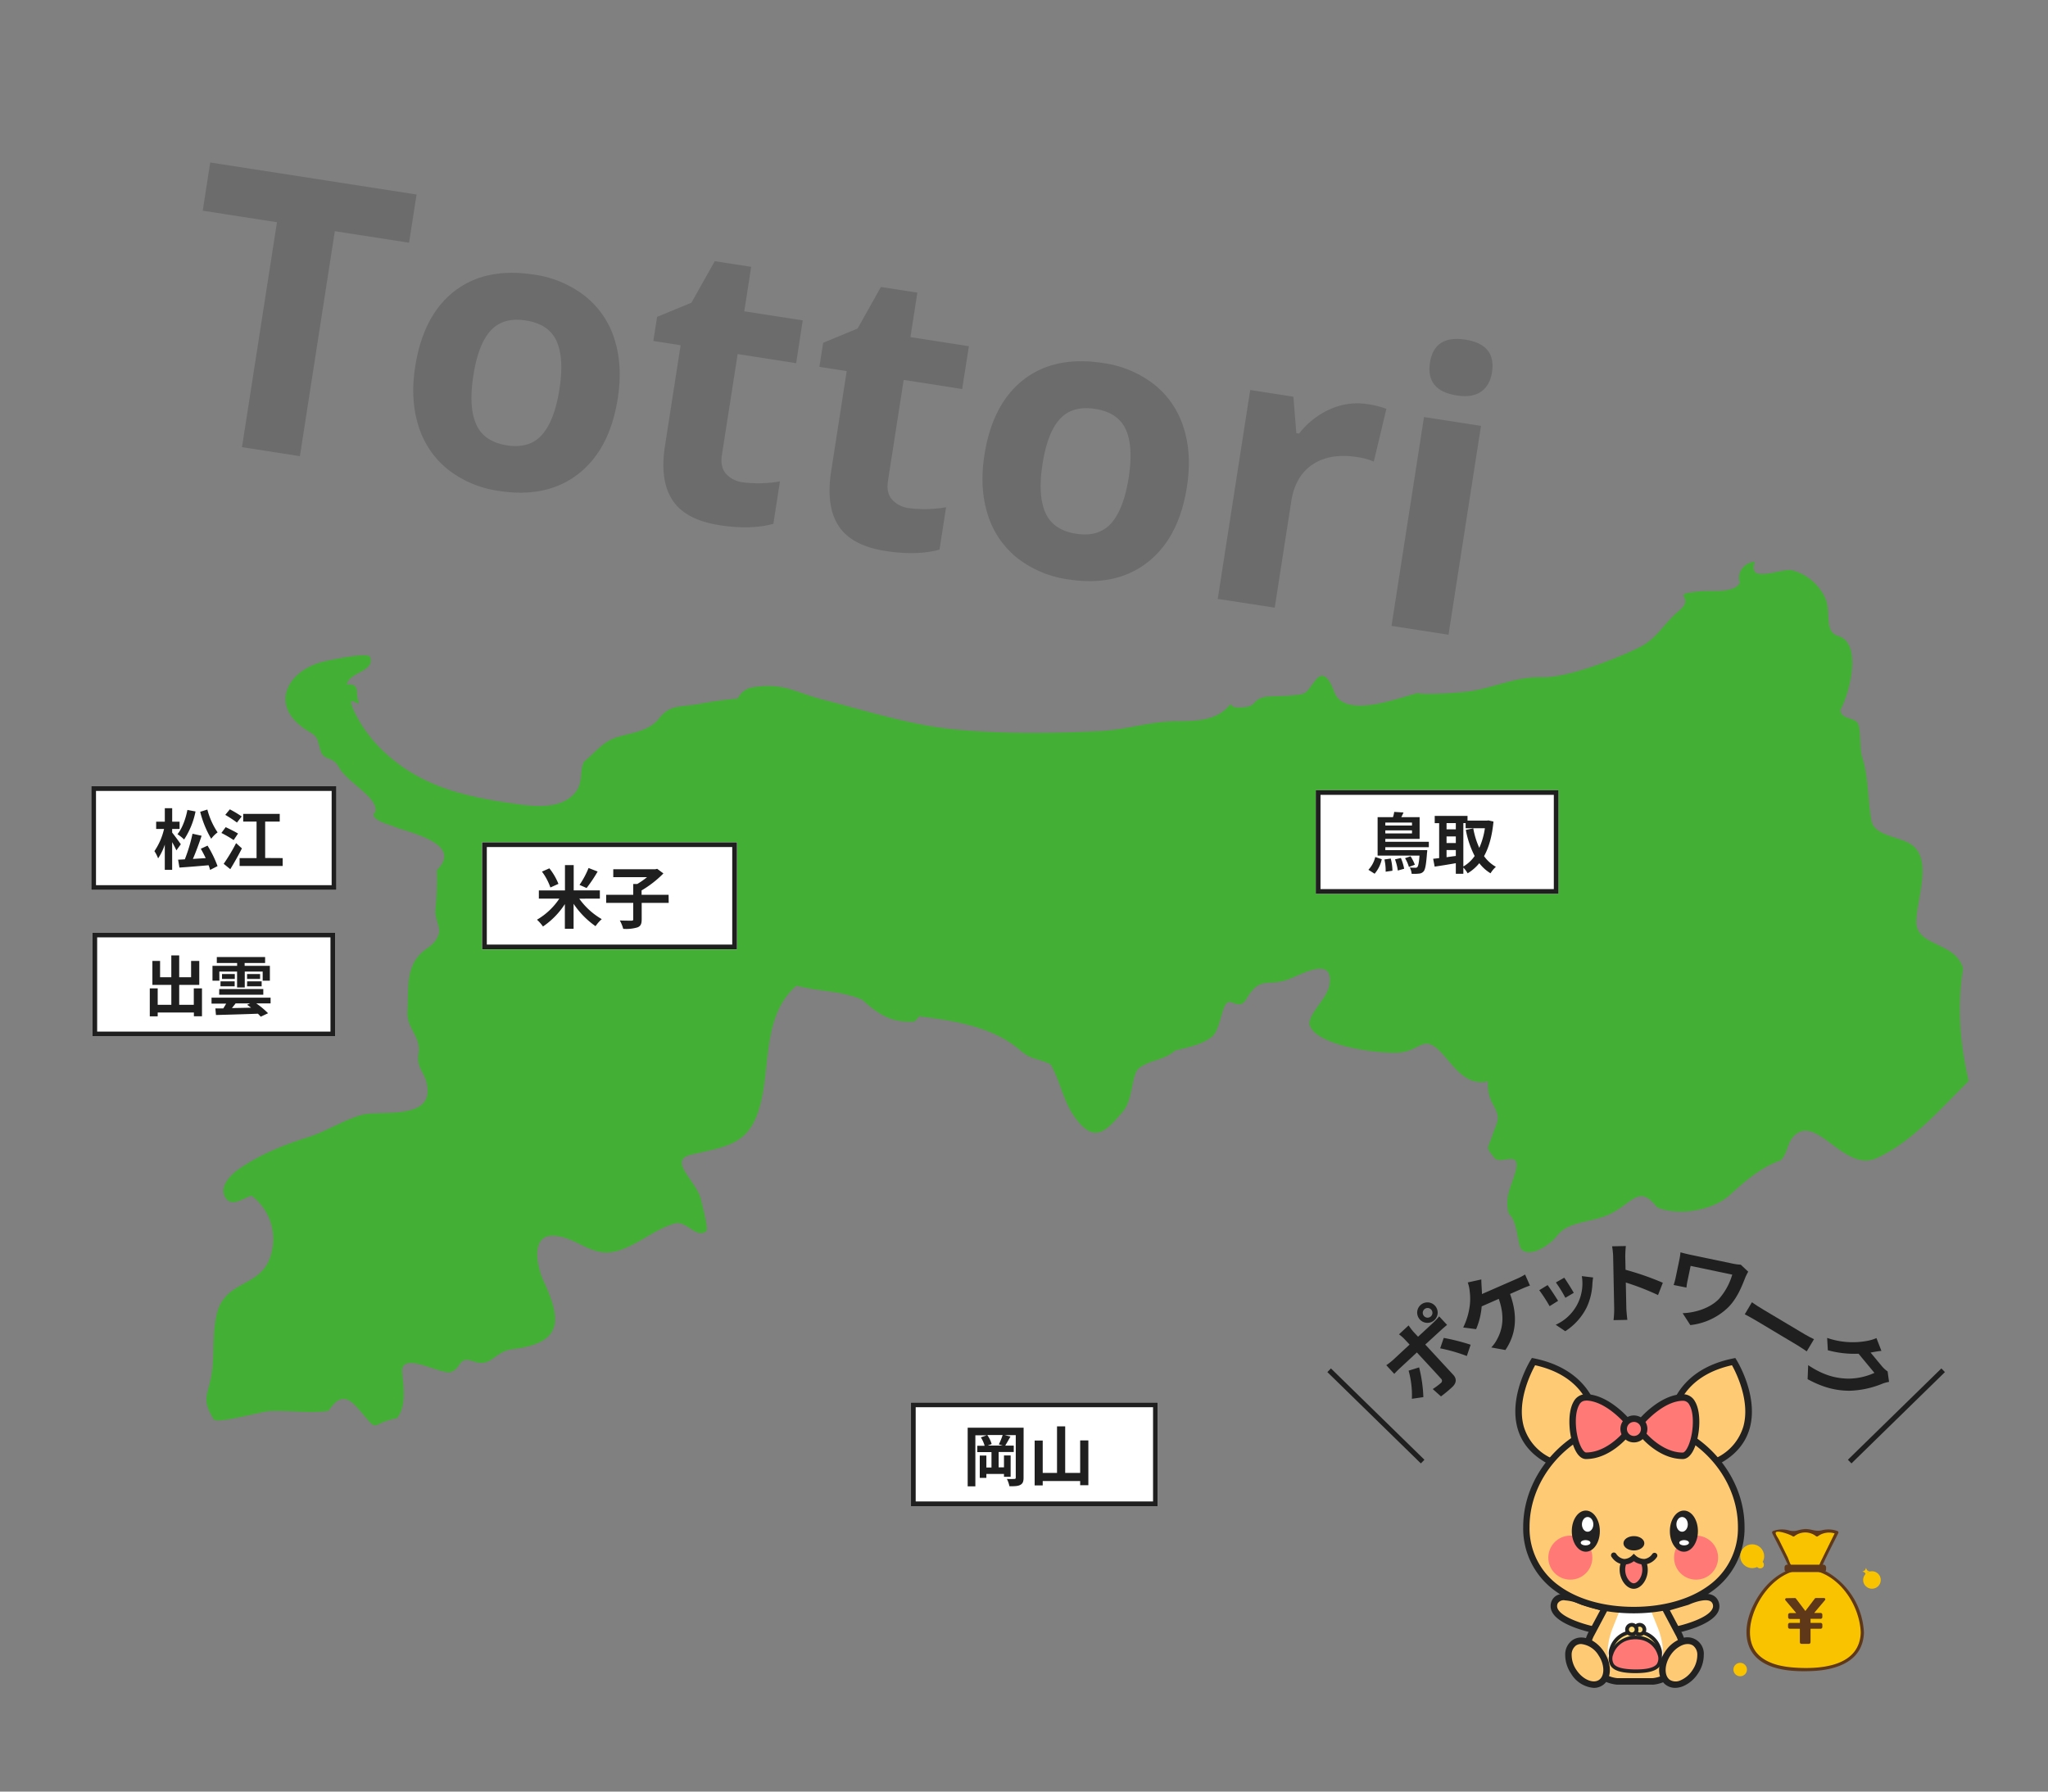 <svg xmlns="http://www.w3.org/2000/svg" viewBox="0 0 800 700"><rect x="0" y="0" width="800" height="700" fill="#808080" stroke="none"/><g id="鳥取"><path d="M766.86,378.41c-3-10.66-18.54-8.46-18.3-18.47.22-9.45,7-25.3-3-30.63-4.72-2.5-13.47-3.08-14.51-8.62-1.57-8.44-1-16.73-3.64-24.93-1-3.12-.46-10.69-1.63-13-1.38-2.69-6.36-1.4-6.9-5.29,3.54-6.39,8.85-26.18-.87-29-5.7-1.66-2.57-9.58-5.05-14.87a19.84,19.84,0,0,0-12.78-10.76c-4.21-1.14-17.86,5.79-14.72-3.35-4,.21-7.26,4.12-5.81,8.24-2.59,4.31-11.28,2.82-15.8,3.31-12.74,1.37-.82,1.58-8.06,7.65-6.3,5.26-8.39,10.9-15.94,14.5-10.14,4.85-28,11.75-37.91,11.43-9.66-.32-18.65,4.18-28.08,5.51-2.83.4-17.15,1.57-20.12.67-7.94,2-28.73,10.28-32.6-.62-1.17-3.28-3.76-8.89-7.17-4.55-4.61,5.84-2.77,5.49-11,6.21-1.74.15-7.57.13-9.1.5-4.94,1.25-2.9,3.66-8.28,4-6.37.46-3.27-1.59-5.28-.88-5.11,6.35-13.72,6.28-21.11,6.34-10.31.09-19.35,3.35-29.56,3.84-18.29.91-36.67,1.13-54.93-.48-18.64-1.64-35-7.13-52.83-11.7-11.1-2.84-15.52-6.78-27.32-5a7.88,7.88,0,0,0-6.37,4.46,150.34,150.34,0,0,0-15.23,2.13c-7.52,1.33-11.25.15-15.54,5.68-3.88,5-10.81,5.53-16.4,7.3-5.75,1.82-8.52,6.05-12.92,9.58-1.7,3.32-.39,7.63-2.82,11.24-4.86,7.21-15.35,6.44-22.8,5.38-18.6-2.61-35.82-6-50.44-18.69a53.71,53.71,0,0,1-13.3-16.83c-4.65-9.57,2.73-1.16,1.24-4.89-1.26-3.16,1-6.79-4.55-6.42,1.22-5,11.15-4.92,9.14-10.73-1-2-16.21,1.31-18.45,1.88-14.23,3.58-21.6,17.76-5.45,27.29,3.53,2.06,3.18,2.77,4.52,7.35,1.28,4.35,4.7,2,7.15,6.53,3.27,6.05,15.25,11.67,14.36,17.39-3.18,2.67,4.86,5.07,6.27,5.44,4.14,2.28,28.89,6.47,17.65,17.42a111.94,111.94,0,0,1-.56,15.66c-.31,2.44,1.88,7,1.48,8.68-1.55,5.55-5.07,5.46-8.39,9.58-4.71,5.87-3.52,14.25-4,21.22-.46,6.68,5.46,10,4.34,16.47s3.46,7.54,3.53,14.65c.1,11.17-19.07,7.61-25.5,9.33-7.08,1.91-13.85,6.39-21,8.69-9.48,3-18.92,6.74-27.13,12.45-2.82,2-8.54,7.07-5,11.71,2.56,3.39,7.58-.89,9.93-1.17a21.18,21.18,0,0,1,6.88,24.82c-3.92,9.72-14.24,8.63-19,17.25-3.44,6.27-2.47,17.79-3.2,24.93-1.11,10.78-5.05,11.55.59,20.48,2.52,1.45,18-3.18,22-3.39,7.3-.37,15.83,1.1,22.79-.13,3.21-4.76,6.25-6.84,11.19-1.2,9.37,10.71,3.86,6.39,15.5,4.11,3.71-4.47,2.62-12.15,2.05-17.55-1-9.24,14.59.51,18.88-.46,4.31-1.22,2.94-6.4,8.74-4.26,7.32,2.71,8.29-3.78,15.34-4.66,19.88-2.46,19.42-11.24,12.17-26.88-2.56-5.52-5.28-18.5,4.74-17.43,9.12,1,14.51,8.81,24.41,5.82,8.17-2.47,14.5-8.64,22.88-10.85,4.76,0,7.7,6,11.64,3.22.91-1-1.64-10.32-2-12-1.42-7.45-13.73-15.78-3.64-18,15.5-3.45,23.34-4.4,27.16-21.29,3.37-14.93.9-33.61,13.71-44.65,8.49,2.35,17.58,1.89,25.72,5.54,6.25,5.78,11.69,9.09,20.28,8.5a8.65,8.65,0,0,0,1.88-2.07c4.86.6,9.73,1.28,14.54,2.28,8.9,1.85,17.82,4.89,24.81,10.91,4.65,4,6.25,2.87,12,5.58,3.68,6.34,4.84,13.86,9,20,8.2,12,13.06,5.61,19.28-1.58,4-4.6,3.32-14.65,6.24-16.9,4.37-3.37,9.77-3,14.1-6.9,4.81-1.23,10.24-2.2,14.29-5.28S477,390,481,391.6c3.25,1.3,4.49,1.11,6.05-1.54,5.23-8.91,8.17-4.45,16.15-7.38,5-1.84,17.89-9.48,16.11,2.09-.81,5.18-7.86,10.91-7.86,15.27,1.77,8.61,28,12,35.59,11.17,8-.85,9.12-7.32,16.06.19,5.07,5.48,9.47,13,18.2,11.11a15.27,15.27,0,0,0,1.79,8.81c3.28,5.95,2,5.94-.2,12.47-1.9,5.56-2.68,4,.84,8.6,2.43,3.15,11.18-4,8,6.3-1.86,5.94-4,9.26-2.38,15.53,3.77,3.17,3.24,12.69,5.21,14.16,4,3.05,11.42-2.58,13.58-5.43,4.6-6.06,13.34-5.08,20.62-8.55,9.22-4.39,11.35-11.81,18.53-2.68,8.34,3.58,21.74,1.25,28.42-4.8,6-5.45,12.18-10.9,20-13.6,3.08-3.44,2.2-7.55,6.16-10.4,8.54-6.16,19,15.09,31.18,9.59,13.89-6.26,25.54-19.85,36-30.16C765.63,408,764.4,393,766.86,378.41Z" fill="#44af35"/><g id="鳥取-2" data-name="鳥取" opacity="0.2" style="isolation:isolate"><g style="isolation:isolate"><path d="M117.15,178.23l-22.62-3.52,13.66-87.88-29-4.51,2.93-18.83L162.72,76l-2.93,18.83-29-4.5Z" fill="#1d1e1e"/><path d="M241.32,155.59q-3.09,19.93-15.35,29.53t-31,6.7A41.48,41.48,0,0,1,175,183.45a34.74,34.74,0,0,1-11.5-16.93q-3.32-10.38-1.32-23.23,3.11-20,15.27-29.47t31.07-6.53a41.63,41.63,0,0,1,19.93,8.33A34.51,34.51,0,0,1,240,132.43Q243.32,142.75,241.32,155.59Zm-56.42-8.77Q183,158.94,186,165.76T198,174q8.91,1.38,13.77-4.18t6.76-17.75q1.89-12.12-1.12-18.79t-12-8.06q-8.91-1.4-13.79,4T184.9,146.82Z" fill="#1d1e1e"/><path d="M290.26,188.46a48.84,48.84,0,0,0,14.41-.37l-2.57,16.57q-8.91,2.43-21,.54-13.35-2.07-18.4-9.77t-2.95-21.2l6.12-39.35-10.66-1.65,1.46-9.42,13.42-5.54,9.11-16.22,14.23,2.21-2.7,17.37,22.84,3.55L311,141.9l-22.85-3.56L282,177.69q-.74,4.74,1.58,7.42A10.62,10.62,0,0,0,290.26,188.46Z" fill="#1d1e1e"/><path d="M355.15,198.55a48.84,48.84,0,0,0,14.41-.37L367,214.74q-8.89,2.43-21,.55-13.37-2.07-18.4-9.78t-2.95-21.2L330.74,145l-10.66-1.66,1.46-9.41L335,128.36l9.1-16.23,14.24,2.21-2.7,17.38,22.84,3.55L375.84,152,353,148.43l-6.12,39.34c-.49,3.17,0,5.64,1.58,7.42A10.58,10.58,0,0,0,355.15,198.55Z" fill="#1d1e1e"/><path d="M463.65,190.15q-3.09,19.93-15.35,29.53t-31,6.7A41.48,41.48,0,0,1,397.35,218a34.74,34.74,0,0,1-11.5-16.93q-3.32-10.38-1.32-23.23,3.11-20,15.27-29.47t31.07-6.53a41.63,41.63,0,0,1,19.93,8.33A34.51,34.51,0,0,1,462.32,167Q465.65,177.31,463.65,190.15Zm-56.42-8.77q-1.89,12.12,1.13,18.94t12,8.22q8.91,1.38,13.77-4.18t6.76-17.75q1.89-12.12-1.12-18.79t-12-8.06q-8.91-1.39-13.79,4T407.23,181.38Z" fill="#1d1e1e"/><path d="M534.15,157.9a36,36,0,0,1,7.41,1.83l-4.92,20.61a26.05,26.05,0,0,0-6.45-1.75q-10.66-1.65-17.46,2.89t-8.33,14.41l-6.46,41.53L475.68,234l12.68-81.61L505.23,155l1.15,14.23,1.09.17a31.1,31.1,0,0,1,12-9.47A25.62,25.62,0,0,1,534.15,157.9Z" fill="#1d1e1e"/><path d="M565.82,248l-22.26-3.46,12.69-81.6,22.26,3.46Zm-7.24-106.31q1.68-10.86,13.8-9t10.43,12.76q-.81,5.19-4.28,7.6T569,154.5Q556.87,152.61,558.58,141.66Z" fill="#1d1e1e"/></g></g><g id="岡山"><g id="長方形_1330-4" data-name="長方形 1330-4"><rect x="355.85" y="547.98" width="96.42" height="40.5" fill="#fff"/><rect x="356.77" y="548.9" width="94.56" height="38.66" fill="none" stroke="#1f1f1f" stroke-width="1.84"/></g><g id="弘前" style="isolation:isolate"><g style="isolation:isolate"><path d="M399.83,577.35c0,1.52-.31,2.29-1.26,2.81s-2.25.54-4.26.54a10.75,10.75,0,0,0-1-2.86,28,28,0,0,0,2.91,0c.41,0,.56-.13.56-.57V560.73h-4.33l2.27.54c-.72,1.26-1.47,2.6-2.06,3.56H396v2.49h-5.91v6h2.09v-4.66h2.6V577h-2.6v-1.1h-6.88v1.52h-2.58v-8.71h2.58v4.66h2v-6h-5.55v-2.49h2.87a12.19,12.19,0,0,0-1.47-3.28l2.34-.82H381v19.95h-3V557.82h21.85Zm-9.66-13a26.66,26.66,0,0,0,1.49-3.66h-6a11.44,11.44,0,0,1,1.71,3.53l-1.52.57h5.82Z" fill="#1f1f1f"/><path d="M425.14,562.79v17.5h-3.2v-1.63H407.31v1.71h-3.15V562.84h3.15v12.65h5.59V557.3h3.19v18.19h5.85v-12.7Z" fill="#1f1f1f"/></g></g></g><g id="米子"><g id="長方形_1330-4-2" data-name="長方形 1330-4"><rect x="188.28" y="329.08" width="99.62" height="41.85" fill="#fff"/><rect x="189.24" y="330.03" width="97.71" height="39.95" fill="none" stroke="#1f1f1f" stroke-width="1.84"/></g><g id="弘前-2" data-name="弘前" style="isolation:isolate"><g style="isolation:isolate"><path d="M226.27,351.12a28.14,28.14,0,0,0,8.79,8,15,15,0,0,0-2.43,2.75,33.21,33.21,0,0,1-8.57-8.74v9.75h-3.41v-9.64A30.71,30.71,0,0,1,212.1,362a16.4,16.4,0,0,0-2.34-2.66,26.55,26.55,0,0,0,8.73-8.23h-8V347.9h10.2V338h3.41v9.88h10.22v3.22ZM215,346.75a23.09,23.09,0,0,0-3.3-6.2l2.9-1.28a24,24,0,0,1,3.54,6.07Zm18.45-6.23a56.91,56.91,0,0,1-4.31,6.44l-2.77-1.22a33.86,33.86,0,0,0,3.54-6.6Z" fill="#1f1f1f"/><path d="M261.21,352.77H250.66v6.39c0,1.84-.4,2.69-1.67,3.19a15.59,15.59,0,0,1-5.54.56,15,15,0,0,0-1.33-3.27c1.83.08,3.88.08,4.5.08s.74-.13.74-.61v-6.34H236.79V349.6h10.57v-4.21h1.57a31.54,31.54,0,0,0,3.81-2.66H239.56v-3.11H256l.72-.16,2.42,1.81a41.41,41.41,0,0,1-8.52,6.63v1.7h10.55Z" fill="#1f1f1f"/></g></g></g><g id="松江"><g id="長方形_1330-4-3" data-name="長方形 1330-4"><rect x="35.66" y="307.19" width="95.73" height="40.5" fill="#fff"/><rect x="36.58" y="308.11" width="93.89" height="38.66" fill="none" stroke="#1f1f1f" stroke-width="1.84"/></g><g id="弘前-3" data-name="弘前" style="isolation:isolate"><g style="isolation:isolate"><path d="M68.9,332.25c-.36-.82-1-2.06-1.65-3.22v10.83H64.37V330a21.93,21.93,0,0,1-2.61,5.38,14,14,0,0,0-1.44-2.83,25.31,25.31,0,0,0,3.76-8.66H61v-2.84h3.38v-5.28h2.88v5.28h2.89v2.84H67.25v1.42c.75.9,2.92,3.84,3.38,4.56Zm7.48-15.2A30.72,30.72,0,0,1,71.92,328a16.26,16.26,0,0,0-2.6-2.06c1.83-2.24,3.17-5.85,3.89-9.49Zm4.69,13.35a43.86,43.86,0,0,1,3.91,8l-2.91,1.49a14.65,14.65,0,0,0-.59-1.83c-4.07.37-8.3.7-11.39.91l-.52-3.1c.78,0,1.65-.07,2.63-.12a63.55,63.55,0,0,0,3-10l3.55.79c-1,3-2.24,6.4-3.4,9.05l5-.31c-.59-1.26-1.26-2.52-1.91-3.66ZM81,316.3a29,29,0,0,0,4,8.92,11.85,11.85,0,0,0-2.5,2.5,39.6,39.6,0,0,1-4.3-10.54Z" fill="#1f1f1f"/><path d="M91.27,328.23a43.37,43.37,0,0,0-4.79-2.78l1.68-2.27c1.41.67,3.68,1.78,4.82,2.5Zm3.23,3.25c-1.34,2.66-3,5.59-4.54,8.12l-2.58-2.09a73.61,73.61,0,0,0,4.85-8.09Zm-1.94-10.1a51.56,51.56,0,0,0-4.56-3l1.78-2.16A46.27,46.27,0,0,1,94.42,319Zm17.86,13.89v3.07H93.59v-3.07h6.63V321H95V318h14.27V321h-5.69v14.23Z" fill="#1f1f1f"/></g></g></g><g id="出雲"><g id="長方形_1330-4-4" data-name="長方形 1330-4"><rect x="36.12" y="364.4" width="94.81" height="40.5" fill="#fff"/><rect x="37.03" y="365.32" width="92.98" height="38.66" fill="none" stroke="#1f1f1f" stroke-width="1.84"/></g><g id="弘前-4" data-name="弘前" style="isolation:isolate"><g style="isolation:isolate"><path d="M78.9,386.17v10.9H75.74V395.6H61.6v1.5H58.51V386.17H61.6v6.42h5.33v-7.78h-7.4v-9.36h3v6.37h4.39v-8.53H70v8.53h4.65v-6.37h3.19v9.36H70v7.78h5.7v-6.42Z" fill="#1f1f1f"/><path d="M105.7,392.05h-5.59a31.48,31.48,0,0,1,4.6,3.84l-2.86,1.34c-.28-.34-.66-.72-1.1-1.16-6,.23-12.17.39-16.39.51L84.13,394c.92,0,2,0,3.09,0,.38-.59.77-1.24,1.13-1.88H82.63v-2.32H105.7Zm-20-8.89H83v-5.8h9.63v-1.11H84.69v-2.32h18.87v2.32h-8v1.11h9.86v5.8h-2.81V379.6h-7v6.21H92.61V379.6H85.67Zm-.06,3.27h17.21v2.22H85.61Zm.51-3h5.52v1.93H86.12Zm5.57-.95h-5v-1.91h5Zm.31,9.56c-.46.64-1,1.26-1.43,1.83,2.35-.05,4.9-.08,7.48-.16-.54-.41-1.08-.8-1.56-1.13l1.17-.54Zm9.57-11.47v1.91H96.51v-1.91Zm-5.06,2.86h5.67v1.93H96.51Z" fill="#1f1f1f"/></g></g></g><g id="鳥取-3" data-name="鳥取"><g id="長方形_1330-4-5" data-name="長方形 1330-4"><rect x="513.99" y="308.72" width="94.81" height="40.5" fill="#fff"/><rect x="514.9" y="309.64" width="92.98" height="38.66" fill="none" stroke="#1f1f1f" stroke-width="1.84"/></g><g id="弘前-5" data-name="弘前" style="isolation:isolate"><g style="isolation:isolate"><path d="M534.53,339.84a11,11,0,0,0,2.68-5l2.55.87a12.94,12.94,0,0,1-2.8,5.67Zm6.61-8.84v1.16h16.37s0,.7-.08,1c-.33,4.62-.69,6.58-1.35,7.32a2.54,2.54,0,0,1-1.79.85,15.9,15.9,0,0,1-2.88.06,6.13,6.13,0,0,0-.72-2.45,20.25,20.25,0,0,0,2.14.1,1,1,0,0,0,.82-.26c.33-.38.64-1.6.84-4.48H538.13V319.28h6a11.39,11.39,0,0,0,.48-2.06l3.63.23a18.21,18.21,0,0,1-.87,1.83h7.17v8.48h-13.4v1.13h17V331Zm2.12,4.44a19.28,19.28,0,0,1,.66,4.77l-2.65.38a19.32,19.32,0,0,0-.48-4.77Zm-2.12-14.05v1.14h10.42v-1.14Zm10.42,4.25v-1.21H541.14v1.21Zm-4.34,9.59a20.36,20.36,0,0,1,1.28,4.2l-2.48.7a20,20,0,0,0-1.1-4.36Zm3.78-.67a17.45,17.45,0,0,1,1.68,3.3l-2.32.88a14.06,14.06,0,0,0-1.51-3.43Z" fill="#1f1f1f"/><path d="M583.39,321c-.54,5.62-1.76,10.05-3.68,13.51a14.16,14.16,0,0,0,4.62,4.17,11.15,11.15,0,0,0-2.09,2.53,16.13,16.13,0,0,1-4.39-3.95,17.51,17.51,0,0,1-4.55,3.95,12.3,12.3,0,0,0-1.68-2.25v2.43h-2.94v-4.13c-2.93.52-5.92,1-8.27,1.34l-.58-3.06,2.34-.26V321.62h-1.73v-2.83h12.81v1.83h7.64l.51-.08Zm-18.33.59v2.45h3.62v-2.45Zm0,7.79h3.62v-2.58h-3.62Zm0,5.54c1.17-.16,2.4-.34,3.62-.49v-2.32h-3.62Zm6.56,3.63a13.82,13.82,0,0,0,4.42-4.1,36.59,36.59,0,0,1-3.45-10.2l2.91-.6a31.24,31.24,0,0,0,2.35,7.63,29.4,29.4,0,0,0,2.19-7.68h-7.53v-2h-.89Z" fill="#1f1f1f"/></g></g></g></g><g id="カンガル"><g id="通常"><g id="グループ_1826" data-name="グループ 1826"><path id="パス_6372" data-name="パス 6372" d="M654.86,636.74s18.58-3.85,15.1-10.91c-2.17-4.13-10.86,0-10.86,0l-10.47,3.1Z" fill="#ffca74"/><path id="パス_6373" data-name="パス 6373" d="M654.36,638.14l-7.89-9.89,12.18-3.61c1.35-.63,9.84-4.33,12.42.6a4.93,4.93,0,0,1,.07,4.5c-2.6,5.32-14.66,8-16,8.24Zm-3.56-8.53,4.56,5.73c3.82-.89,11.89-3.38,13.52-6.72a2.35,2.35,0,0,0,0-2.23c-1.29-2.46-7.21-.35-9.18.58l-.19.07Z" fill="#222"/></g><g id="グループ_1827" data-name="グループ 1827"><path id="パス_6374" data-name="パス 6374" d="M622.53,636.75s-18.57-3.86-15.1-10.92c2.18-4.13,10.87,0,10.87,0l10.47,3.1Z" fill="#ffca74"/><path id="パス_6375" data-name="パス 6375" d="M623,638.14l-.76-.16c-1.37-.29-13.43-2.92-16-8.25a4.91,4.91,0,0,1,0-4.46c2.61-5,11.09-1.26,12.45-.63l12.17,3.61Zm-11.83-12.89a2.78,2.78,0,0,0-2.66,1.17,2.38,2.38,0,0,0,0,2.2c1.63,3.34,9.7,5.83,13.52,6.72l4.57-5.73L617.75,627a18.11,18.11,0,0,0-6.54-1.72Z" fill="#222"/></g><g id="グループ_1828" data-name="グループ 1828"><path id="パス_6376" data-name="パス 6376" d="M656.65,640.52a12.69,12.69,0,0,0-.94-2.18l-5.44-10.24L639.11,626v-.16l-.44.08-.43-.08V626l-11.17,2.11-5.44,10.24a13.52,13.52,0,0,0-.94,2.18,12.75,12.75,0,0,0,8.47,15.92,12.2,12.2,0,0,0,2.68.51H645.5a12.74,12.74,0,0,0,11.66-13.75A12.2,12.2,0,0,0,656.65,640.52Z" fill="#ffca74"/><path id="パス_6377" data-name="パス 6377" d="M645.56,658.22H631.73a14,14,0,0,1-12.25-18.07,14.48,14.48,0,0,1,1-2.39L626.24,627,637,625v-.65l1.7.33,1.7-.33V625l10.73,2,5.73,10.78a13.68,13.68,0,0,1,1,2.39h0a14,14,0,0,1-9.3,17.5,13.5,13.5,0,0,1-2.95.57Zm-13.67-2.53h13.56a11.49,11.49,0,0,0,10.45-12.44,11.87,11.87,0,0,0-.46-2.36,10.56,10.56,0,0,0-.85-1.95l-5.15-9.71-10.77-2-10.77,2-5.15,9.71a10.56,10.56,0,0,0-.85,1.95,11.48,11.48,0,0,0,7.63,14.34A11.87,11.87,0,0,0,631.89,655.69Z" fill="#222"/></g><path id="パス_6378" data-name="パス 6378" d="M633.13,652.58c-3.53-1.05-6.2-3.89-4.64-11.6a29.57,29.57,0,0,1,1.59-5.21l2.79-6.94H644.7l2.79,6.94a29.57,29.57,0,0,1,1.59,5.21c1.56,7.71-1.11,10.55-4.64,11.6a11.53,11.53,0,0,1-3.2.42h-4.92A11.51,11.51,0,0,1,633.13,652.58Z" fill="#fff"/><g id="グループ_1829" data-name="グループ 1829"><ellipse id="楕円形_70" data-name="楕円形 70" cx="656.82" cy="649.64" rx="9.34" ry="6.45" transform="translate(-247.69 837.55) rotate(-56.42)" fill="#ffca74"/><path id="パス_6379" data-name="パス 6379" d="M654.35,659.47a6.1,6.1,0,0,1-3.39-1c-3.6-2.39-3.85-8.15-.56-13.11a12.92,12.92,0,0,1,5.81-4.93,6.41,6.41,0,0,1,9.33,6.19,13,13,0,0,1-2.29,7.27h0a13,13,0,0,1-5.81,4.94A8.4,8.4,0,0,1,654.35,659.47Zm4.93-17.13a5.66,5.66,0,0,0-2.14.45,10.44,10.44,0,0,0-4.64,4c-2.42,3.65-2.48,8.05-.14,9.6a4.4,4.4,0,0,0,4.14.12,10.47,10.47,0,0,0,4.64-4h0a10.47,10.47,0,0,0,1.87-5.83,4.44,4.44,0,0,0-1.72-3.77,3.58,3.58,0,0,0-2-.56Z" fill="#222"/></g><g id="グループ_1830" data-name="グループ 1830"><ellipse id="楕円形_71" data-name="楕円形 71" cx="620.13" cy="649.63" rx="6.45" ry="9.34" transform="translate(-255.82 451.39) rotate(-33.58)" fill="#ffca74"/><path id="パス_6380" data-name="パス 6380" d="M622.56,659.48a11.33,11.33,0,0,1-8.86-5.58,13,13,0,0,1-2.29-7.27,6.85,6.85,0,0,1,2.86-5.83c3.6-2.39,9-.38,12.29,4.58h0c3.28,5,3,10.71-.57,13.1A6.06,6.06,0,0,1,622.56,659.48Zm-4.91-17.14a3.61,3.61,0,0,0-2,.56,4.44,4.44,0,0,0-1.72,3.77,10.47,10.47,0,0,0,1.87,5.83c2.42,3.65,6.44,5.42,8.78,3.88s2.28-6-.14-9.6h0a9.08,9.08,0,0,0-6.8-4.44Z" fill="#222"/></g><g id="グループ_1831" data-name="グループ 1831"><path id="パス_6381" data-name="パス 6381" d="M623.83,557.79S624.4,537.11,599,532c0,0-16.79,27,6.61,39Z" fill="#ffca74"/><path id="パス_6382" data-name="パス 6382" d="M605.75,572.47l-.69-.35c-6.47-3.32-10.61-8.06-12.28-14.1-3.49-12.55,4.81-26.13,5.16-26.7l.46-.75.86.17c13.6,2.75,19.9,9.94,22.79,15.49a25.68,25.68,0,0,1,3,11.6l0,.62Zm-6.09-39.06c-1.64,3-7.2,14.06-4.44,23.94a19.79,19.79,0,0,0,10.31,12.16l17-12.36c-.13-3.35-1.86-19.07-22.9-23.74Zm24.17,24.39,0,0" fill="#222"/></g><g id="グループ_1832" data-name="グループ 1832"><path id="パス_6383" data-name="パス 6383" d="M652.41,557.79s-.57-20.68,24.81-25.81c0,0,16.78,27-6.62,39Z" fill="#ffca74"/><path id="パス_6384" data-name="パス 6384" d="M670.49,572.47l-19.32-14,0-.62c0-.22-.3-21.81,25.82-27.08l.86-.18.47.75c.35.57,8.66,14.15,5.16,26.7-1.68,6-5.81,10.78-12.28,14.1Zm-16.8-15.32,17,12.35A19.85,19.85,0,0,0,681,557.35c2.74-9.89-2.8-21-4.45-23.94C655.55,538.08,653.81,553.8,653.69,557.15Z" fill="#222"/></g><g id="グループ_1833" data-name="グループ 1833"><path id="パス_6385" data-name="パス 6385" d="M680.15,596.57c0,21.15-18.79,32.52-42,32.52s-42-11.37-42-32.52,18.79-41.41,42-41.41S680.15,575.41,680.15,596.57Z" fill="#ffca74"/><path id="パス_6386" data-name="パス 6386" d="M638.18,630.35c-12,0-22.77-3-30.41-8.56A30,30,0,0,1,595,596.57c0-22.73,20.2-42.67,43.23-42.67s43.23,19.94,43.23,42.67a30,30,0,0,1-12.81,25.22C661,627.31,650.15,630.35,638.18,630.35Zm0-73.92c-21.68,0-40.7,18.75-40.7,40.14a27.54,27.54,0,0,0,11.77,23.17c7.22,5.21,17.49,8.08,28.93,8.08s21.71-2.87,28.94-8.08a27.53,27.53,0,0,0,11.76-23.17C678.88,575.18,659.86,556.43,638.18,556.43Z" fill="#222"/></g><ellipse id="楕円形_72" data-name="楕円形 72" cx="638.24" cy="602.98" rx="4.08" ry="2.8" fill="#222"/><path id="パス_6387" data-name="パス 6387" d="M634.15,610.28a6.7,6.7,0,0,0-.39,2.35c0,3.55,2.32,6.43,4.42,6.43s4.43-2.88,4.43-6.43a7.16,7.16,0,0,0-.36-2.25l-4-1.31Z" fill="#ff7976"/><circle id="楕円形_73" data-name="楕円形 73" cx="613.41" cy="608.59" r="8.6" fill="#ff7976"/><circle id="楕円形_74" data-name="楕円形 74" cx="662.53" cy="608.59" r="8.6" fill="#ff7976"/><path id="パス_6388" data-name="パス 6388" d="M634.61,611.28h-.29a6.41,6.41,0,0,1-4.7-2.84,1.09,1.09,0,1,1,1.67-1.39.18.18,0,0,1,.05.07,4.42,4.42,0,0,0,3.09,2,4.52,4.52,0,0,0,3-1.27l.75-.77.78.73a5.06,5.06,0,0,0,3.4,1.3,4.49,4.49,0,0,0,3.1-2,1.09,1.09,0,0,1,1.78,1.25l-.06.07a6.55,6.55,0,0,1-4.67,2.84,6.83,6.83,0,0,1-4.28-1.29A6.29,6.29,0,0,1,634.61,611.28Z" fill="#222"/><path id="パス_6389" data-name="パス 6389" d="M638.18,620.76c-2.88,0-5.51-3.58-5.51-7.51a7.73,7.73,0,0,1,.47-2.73,1.08,1.08,0,0,1,1.39-.64,1.09,1.09,0,0,1,.64,1.39,5.6,5.6,0,0,0-.33,2c0,3.1,2,5.34,3.35,5.34s3.34-2.24,3.34-5.34a5.79,5.79,0,0,0-.3-1.89,1.09,1.09,0,1,1,2-.8l0,.09a8.14,8.14,0,0,1,.42,2.6C643.69,617.18,641.06,620.76,638.18,620.76Z" fill="#222"/><g id="グループ_1834" data-name="グループ 1834"><ellipse id="楕円形_75" data-name="楕円形 75" cx="657.77" cy="598.24" rx="5.48" ry="8.04" fill="#222"/><ellipse id="楕円形_76" data-name="楕円形 76" cx="657.07" cy="595.59" rx="2.23" ry="2.88" fill="#fff"/><ellipse id="楕円形_77" data-name="楕円形 77" cx="657.86" cy="602.77" rx="1.9" ry="1.04" fill="#fff"/></g><g id="グループ_1835" data-name="グループ 1835"><ellipse id="楕円形_78" data-name="楕円形 78" cx="619.46" cy="598.24" rx="5.48" ry="8.04" fill="#222"/><ellipse id="楕円形_79" data-name="楕円形 79" cx="620.17" cy="595.59" rx="2.23" ry="2.88" fill="#fff"/><ellipse id="楕円形_80" data-name="楕円形 80" cx="619.37" cy="602.77" rx="1.9" ry="1.04" fill="#fff"/></g><g id="グループ_1839" data-name="グループ 1839"><g id="グループ_1836" data-name="グループ 1836"><path id="パス_6390" data-name="パス 6390" d="M641.1,555.49s7.82-9.38,16.24-9.5,5.25,22.81,0,22.81c-8.91,0-15.66-8.44-15.66-8.44Z" fill="#ff7976"/><path id="パス_6391" data-name="パス 6391" d="M657.33,570.07c-9.4,0-16.35-8.55-16.64-8.92l-.23-.28-.68-5.77.35-.42c.33-.4,8.29-9.82,17.19-9.95a5.32,5.32,0,0,1,4.8,2.87c2.8,4.75,1.83,14.74-.93,19.58-1.37,2.39-2.85,2.89-3.86,2.89Zm-14.44-10.24c1.2,1.38,7.12,7.71,14.44,7.71h0c.35,0,1-.42,1.65-1.61,2.37-4.14,3.25-13.15.95-17a2.77,2.77,0,0,0-2.58-1.63c-6.78.1-13.36,6.91-14.93,8.65Z" fill="#222"/></g><g id="グループ_1837" data-name="グループ 1837"><path id="パス_6392" data-name="パス 6392" d="M635.73,555.49s-7.82-9.38-16.24-9.5-5.25,22.81,0,22.81c8.91,0,15.66-8.44,15.66-8.44Z" fill="#ff7976"/><path id="パス_6393" data-name="パス 6393" d="M619.5,570.07h0c-1,0-2.48-.5-3.85-2.89-2.76-4.84-3.73-14.83-.93-19.58a5.36,5.36,0,0,1,4.8-2.87c8.9.13,16.85,9.55,17.19,9.95l.35.42-.69,5.77-.23.28C635.85,561.51,628.9,570.07,619.5,570.07Zm-.08-22.81a2.76,2.76,0,0,0-2.53,1.62c-2.3,3.89-1.41,12.9,1,17,.68,1.19,1.3,1.62,1.66,1.62h0c7.34,0,13.23-6.33,14.44-7.71l.46-3.93c-1.57-1.74-8.15-8.55-14.93-8.65Z" fill="#222"/></g><g id="グループ_1838" data-name="グループ 1838"><circle id="楕円形_81" data-name="楕円形 81" cx="638.24" cy="558.3" r="4.01" fill="#ff7976"/><path id="パス_6394" data-name="パス 6394" d="M638.24,563.57a5.27,5.27,0,1,1,5.27-5.27h0A5.27,5.27,0,0,1,638.24,563.57Zm0-8A2.74,2.74,0,1,0,641,558.3h0A2.74,2.74,0,0,0,638.24,555.56Z" fill="#222"/></g></g><g id="グループ_1844" data-name="グループ 1844"><g id="グループ_1840" data-name="グループ 1840"><path id="パス_6395" data-name="パス 6395" d="M648.18,644.19a9.18,9.18,0,0,0-8.2-6.53,7,7,0,0,0-1-.08h-.35a7,7,0,0,0-1,.08,9.18,9.18,0,0,0-8.2,6.53c-1,4.06.63,6.51,9.1,6.6h.59C647.55,650.7,649.19,648.25,648.18,644.19Z" fill="#ffd974"/><path id="パス_6396" data-name="パス 6396" d="M639,651.52h-.45c-5-.06-7.88-.9-9.23-2.65a5.44,5.44,0,0,1-.59-4.86,9.9,9.9,0,0,1,8.82-7.06,6.71,6.71,0,0,1,1.1-.09H639a7.08,7.08,0,0,1,1.13.09,9.91,9.91,0,0,1,8.78,7.06,5.44,5.44,0,0,1-.58,4.86c-1.36,1.75-4.28,2.59-9.21,2.64Zm-.18-1.46h.29c4.39,0,7-.72,8.08-2.08a4.1,4.1,0,0,0,.33-3.62h0a8.49,8.49,0,0,0-7.59-6,5.84,5.84,0,0,0-.93-.08h-.28a6.24,6.24,0,0,0-1,.07,8.53,8.53,0,0,0-7.61,6,4.08,4.08,0,0,0,.32,3.63c1.05,1.35,3.7,2,8.08,2.08h.28Z" fill="#222"/></g><g id="グループ_1841" data-name="グループ 1841"><path id="パス_6397" data-name="パス 6397" d="M648.18,646.39a9.17,9.17,0,0,0-8.2-6.52,7,7,0,0,0-1-.09h-.35a7,7,0,0,0-1,.09,9.17,9.17,0,0,0-8.2,6.52c-1,4.07.63,6.52,9.1,6.61h.59C647.55,652.91,649.19,650.46,648.18,646.39Z" fill="#ff7976"/><path id="パス_6398" data-name="パス 6398" d="M639,653.72h-.45c-5-.05-7.88-.89-9.23-2.65a5.42,5.42,0,0,1-.59-4.85,10.93,10.93,0,0,1,9.92-7.16H639a8.47,8.47,0,0,1,1.13.1,9.89,9.89,0,0,1,8.78,7.06,5.42,5.42,0,0,1-.58,4.85c-1.36,1.76-4.28,2.6-9.21,2.65Zm-.18-1.45h.29c4.39,0,7-.73,8.08-2.09a4.1,4.1,0,0,0,.33-3.62h0a8.5,8.5,0,0,0-7.59-6,5.84,5.84,0,0,0-.93-.08h-.28a6.24,6.24,0,0,0-1,.08,8.5,8.5,0,0,0-7.61,6,4.06,4.06,0,0,0,.32,3.62c1.05,1.36,3.69,2,8.08,2.09h.28Z" fill="#222"/></g><g id="グループ_1842" data-name="グループ 1842"><circle id="楕円形_82" data-name="楕円形 82" cx="640.49" cy="636.7" r="1.85" fill="#ffd974"/><path id="パス_6399" data-name="パス 6399" d="M640.49,639.28a2.59,2.59,0,1,1,2.59-2.59,2.59,2.59,0,0,1-2.59,2.59Zm0-3.72a1.13,1.13,0,0,0,0,2.26,1.12,1.12,0,0,0,1.13-1.13h0a1.12,1.12,0,0,0-1.13-1.12Z" fill="#222"/></g><g id="グループ_1843" data-name="グループ 1843"><circle id="楕円形_83" data-name="楕円形 83" cx="637.43" cy="636.7" r="1.85" fill="#ffd974"/><path id="パス_6400" data-name="パス 6400" d="M637.43,639.28a2.59,2.59,0,1,1,2.59-2.59,2.59,2.59,0,0,1-2.59,2.59Zm0-3.72a1.13,1.13,0,1,0,1.13,1.13h0a1.12,1.12,0,0,0-1.13-1.12Z" fill="#222"/></g></g></g><path d="M727.48,637.93c0,11-10,14.39-22.28,14.39s-22.27-3.41-22.27-14.39,10-25.36,22.27-25.36S727.48,627,727.48,637.93Z" fill="#fac300"/><path d="M726.85,637.93c-.47,12.7-14.53,14.2-24.55,13.7-5-.25-10.67-1.07-14.67-4.41-4.46-3.73-4.7-9.74-3.25-15,2.72-9.91,12-20.55,23.24-18.77,11,1.74,18.91,13.91,19.23,24.5,0,.8,1.28.8,1.25,0a28.93,28.93,0,0,0-13.64-23.31c-8.63-5.08-18.2-2.08-24.59,5.07-5.38,6-10,16.29-6.35,24.27,4,8.52,15.78,9.24,23.87,8.94,9.81-.35,20.29-3.61,20.71-15C728.13,637.13,726.88,637.13,726.85,637.93Z" fill="#5e3819"/><ellipse cx="684.44" cy="608.03" rx="4.68" ry="4.65" fill="#fac300"/><ellipse cx="687.58" cy="611.36" rx="1.44" ry="1.43" fill="#fac300"/><ellipse cx="731.23" cy="617.32" rx="3.44" ry="3.42" fill="#fac300"/><ellipse cx="679.76" cy="652.32" rx="2.64" ry="2.62" fill="#fac300"/><path d="M730.36,614c-1,.27-1.17.49-1.44,1.43-.27-.94-.49-1.16-1.44-1.43.95-.27,1.17-.49,1.44-1.43C729.19,613.51,729.41,613.73,730.36,614Z" fill="#fac300"/><path d="M717.53,598.74l-6.28,12.79-.44,1H699.59l-.44-1-6.28-12.79A7.07,7.07,0,0,1,696,598a6.93,6.93,0,0,1,4.58,1.67,7.12,7.12,0,0,1,9.16,0,7,7,0,0,1,4.59-1.67A7.06,7.06,0,0,1,717.53,598.74Z" fill="#fac300"/><path d="M717,598.43c-1.82,3.7-3.65,7.39-5.46,11.1a13.42,13.42,0,0,0-1,2.42c-1.14.69-5,0-6.3,0-1.12,0-4.15,0-4.3-.07-.67-.53-1.25-2.64-1.6-3.36l-3.46-7c-.26-.53-1.33-2-1.27-2.59.15-1.35,5.59.55,6.66,1.32a.6.6,0,0,0,.63,0,6.83,6.83,0,0,1,8.54,0,.6.6,0,0,0,.63,0,7.44,7.44,0,0,1,7.27-.88c.76.27,1.08-.93.33-1.2a10.21,10.21,0,0,0-6.16-.22c-2.53.52-3.79-.55-6.34-.54a13.18,13.18,0,0,0-2.68.47,6.17,6.17,0,0,1-3.66.07,10.14,10.14,0,0,0-6.16.22.64.64,0,0,0-.37.92c2.23,4.53,4.71,9,6.66,13.67a.65.65,0,0,0,.6.46h11.22a.63.63,0,0,0,.6-.46c2-4.66,4.43-9.14,6.66-13.67C718.43,598.34,717.35,597.7,717,598.43Z" fill="#5e3819"/><rect x="697.09" y="611.34" width="16.22" height="2.89" rx="0.98" fill="#5e3819"/><path d="M701.13,624.37a.49.49,0,0,1,.4.2l3.69,4.87h0l3.7-4.87a.48.48,0,0,1,.4-.2h3.17a.5.5,0,0,1,.39.83l-4.11,4.87a.08.08,0,0,0,.06.13h2.33a.69.69,0,0,1,.69.69v.92a.69.69,0,0,1-.69.69h-3.84a.08.08,0,0,0-.08,0h0V634a.08.08,0,0,0,.08.08h3.84a.69.69,0,0,1,.69.68v.93a.69.69,0,0,1-.69.69h-3.84a.07.07,0,0,0-.08.08v5.15a.68.68,0,0,1-.69.68h-2.8a.67.67,0,0,1-.68-.68v-5.15a.08.08,0,0,0-.09-.08h-3.84a.68.68,0,0,1-.68-.69v-.93a.68.68,0,0,1,.68-.68H703a.09.09,0,0,0,.09-.08v-1.44h0a.08.08,0,0,0-.08,0h-3.84a.68.68,0,0,1-.68-.69v-.92a.68.68,0,0,1,.68-.69h2.33a.08.08,0,0,0,.07-.13l-4.12-4.87a.5.5,0,0,1,.39-.83Z" fill="#5e3819"/><path d="M556.75,525.34l10.92,11.82c1.36,1.47,1.37,3.16-.44,4.83a51.19,51.19,0,0,1-4.35,3.6l-3.22-2.87a24.62,24.62,0,0,0,3.1-2.3,1.09,1.09,0,0,0,.1-1.79c-.84-1-8.28-9-9.39-10.21l0,0-6.46,6c-.76.7-1.73,1.64-2.37,2.37l-3.12-3.38a24.87,24.87,0,0,0,2.65-2.07l6.46-6-1.88-2a16.67,16.67,0,0,0-2.27-2l3.76-3.48a27.69,27.69,0,0,0,1.82,2.42l1.87,2,5.92-5.47a26.91,26.91,0,0,0,2.33-2.48l3.08,3.33c-.84.68-1.85,1.57-2.54,2.2Zm-2.41,8.92A54.5,54.5,0,0,1,556,545.88l-4.48.65a36.07,36.07,0,0,0-1.28-11Zm.3-18.7a4,4,0,1,1,5.67.23A4,4,0,0,1,554.64,515.56Zm1.55-1.43a1.89,1.89,0,1,0,2.77-2.56,1.89,1.89,0,0,0-2.77,2.56Zm7.77,8.61a80.13,80.13,0,0,1,10.51,2.67l-1.49,4.4a65,65,0,0,0-10.41-3Z" fill="#1f1f1f"/><path d="M592.54,499.63a22.48,22.48,0,0,0,3.19-1.67l1.91,4.34a35.87,35.87,0,0,0-3.34,1.32l-4.44,1.95c3.14,8.68,2.33,15.76-1.81,21.9l-5.53-1a12.89,12.89,0,0,0,2.23-3.1c2.21-4,3.12-9,.71-15.89l-6.68,2.94a28.27,28.27,0,0,1-2.17,8.9l-5.05-.65a26.61,26.61,0,0,0,2.61-8.94,22,22,0,0,0-.06-5.11,13.84,13.84,0,0,0-.77-3.55l5.3-1.17c0,.94.08,2.23.12,3s.12,1.73.13,2.7Z" fill="#1f1f1f"/><path d="M608.63,508.26l-3.31,2.08a63.92,63.92,0,0,0-4.05-6.24l3.26-2C605.57,503.47,607.7,506.74,608.63,508.26Zm13.68-9.13c-.16,1-.21,1.66-.27,2.28a24.17,24.17,0,0,1-2.25,9.42,23.55,23.55,0,0,1-8.36,9.29l-3.73-2.52a17.69,17.69,0,0,0,10.2-19Zm-7.56,6-3.28,1.94a50.61,50.61,0,0,0-3.7-6l3.26-1.85C611.85,500.33,614.06,503.86,614.75,505.13Z" fill="#1f1f1f"/><path d="M647.67,506a98.69,98.69,0,0,0-12.59-4.9l.2,9.78c0,1,.24,3.43.41,4.81l-5.4.11a36.88,36.88,0,0,0,.25-4.82l-.4-19.85a25.43,25.43,0,0,0-.43-4.18l5.39-.11a41.18,41.18,0,0,0-.23,4.19l.11,5.09a110.84,110.84,0,0,1,14.56,5.07Z" fill="#1f1f1f"/><path d="M682.9,496.87a21.62,21.62,0,0,0-1.09,2.14c-1.35,3.43-3.16,8.18-6.66,11.72a25.16,25.16,0,0,1-14.87,7l-3-4.65c4.8-.16,10.61-1.88,14.17-5.55a24.9,24.9,0,0,0,5.21-9.52l-16.26-3.4-1.18,5.65a23,23,0,0,0-.45,2.81l-5-1c.32-1,.56-1.86.75-2.74l1.49-7.15a27.37,27.37,0,0,0,.43-2.88c1.07.3,2.54.68,4.1,1l16.19,3.39a19.36,19.36,0,0,0,3.26.44Z" fill="#1f1f1f"/><path d="M684.34,508.81c1,.73,3.13,2.11,4.67,3l16,9.54c1.36.81,2.77,1.49,3.58,1.9L705.75,528c-.7-.46-2.14-1.48-3.39-2.23l-15.94-9.54c-1.69-1-3.72-2.14-4.87-2.71Z" fill="#1f1f1f"/><path d="M737.91,539.92a14,14,0,0,0-2.64.72,36.13,36.13,0,0,1-12.74,2.74c-5.19,0-10.28-1.17-16.43-4.52l.22-5.48c6.15,4.11,10.91,5.14,15.47,5.27a24.73,24.73,0,0,0,10.41-2.25L726,528.92a39.65,39.65,0,0,1-12-1.36l-.27-4.82a30.4,30.4,0,0,0,15.47,1.19,16.76,16.76,0,0,0,3.79-1.12l1.94,5c-1.46.13-3.21.46-4.06.63l-.2,0,4.44,5.35a11.58,11.58,0,0,0,2.24,2.05Z" fill="#1f1f1f"/><line x1="555.72" y1="571.06" x2="519.2" y2="535.38" fill="#1f1f1f" stroke="#1f1f1f" stroke-miterlimit="10" stroke-width="2"/><line x1="722.53" y1="571.06" x2="759.04" y2="535.38" fill="#1f1f1f" stroke="#1f1f1f" stroke-miterlimit="10" stroke-width="2"/></g></svg>